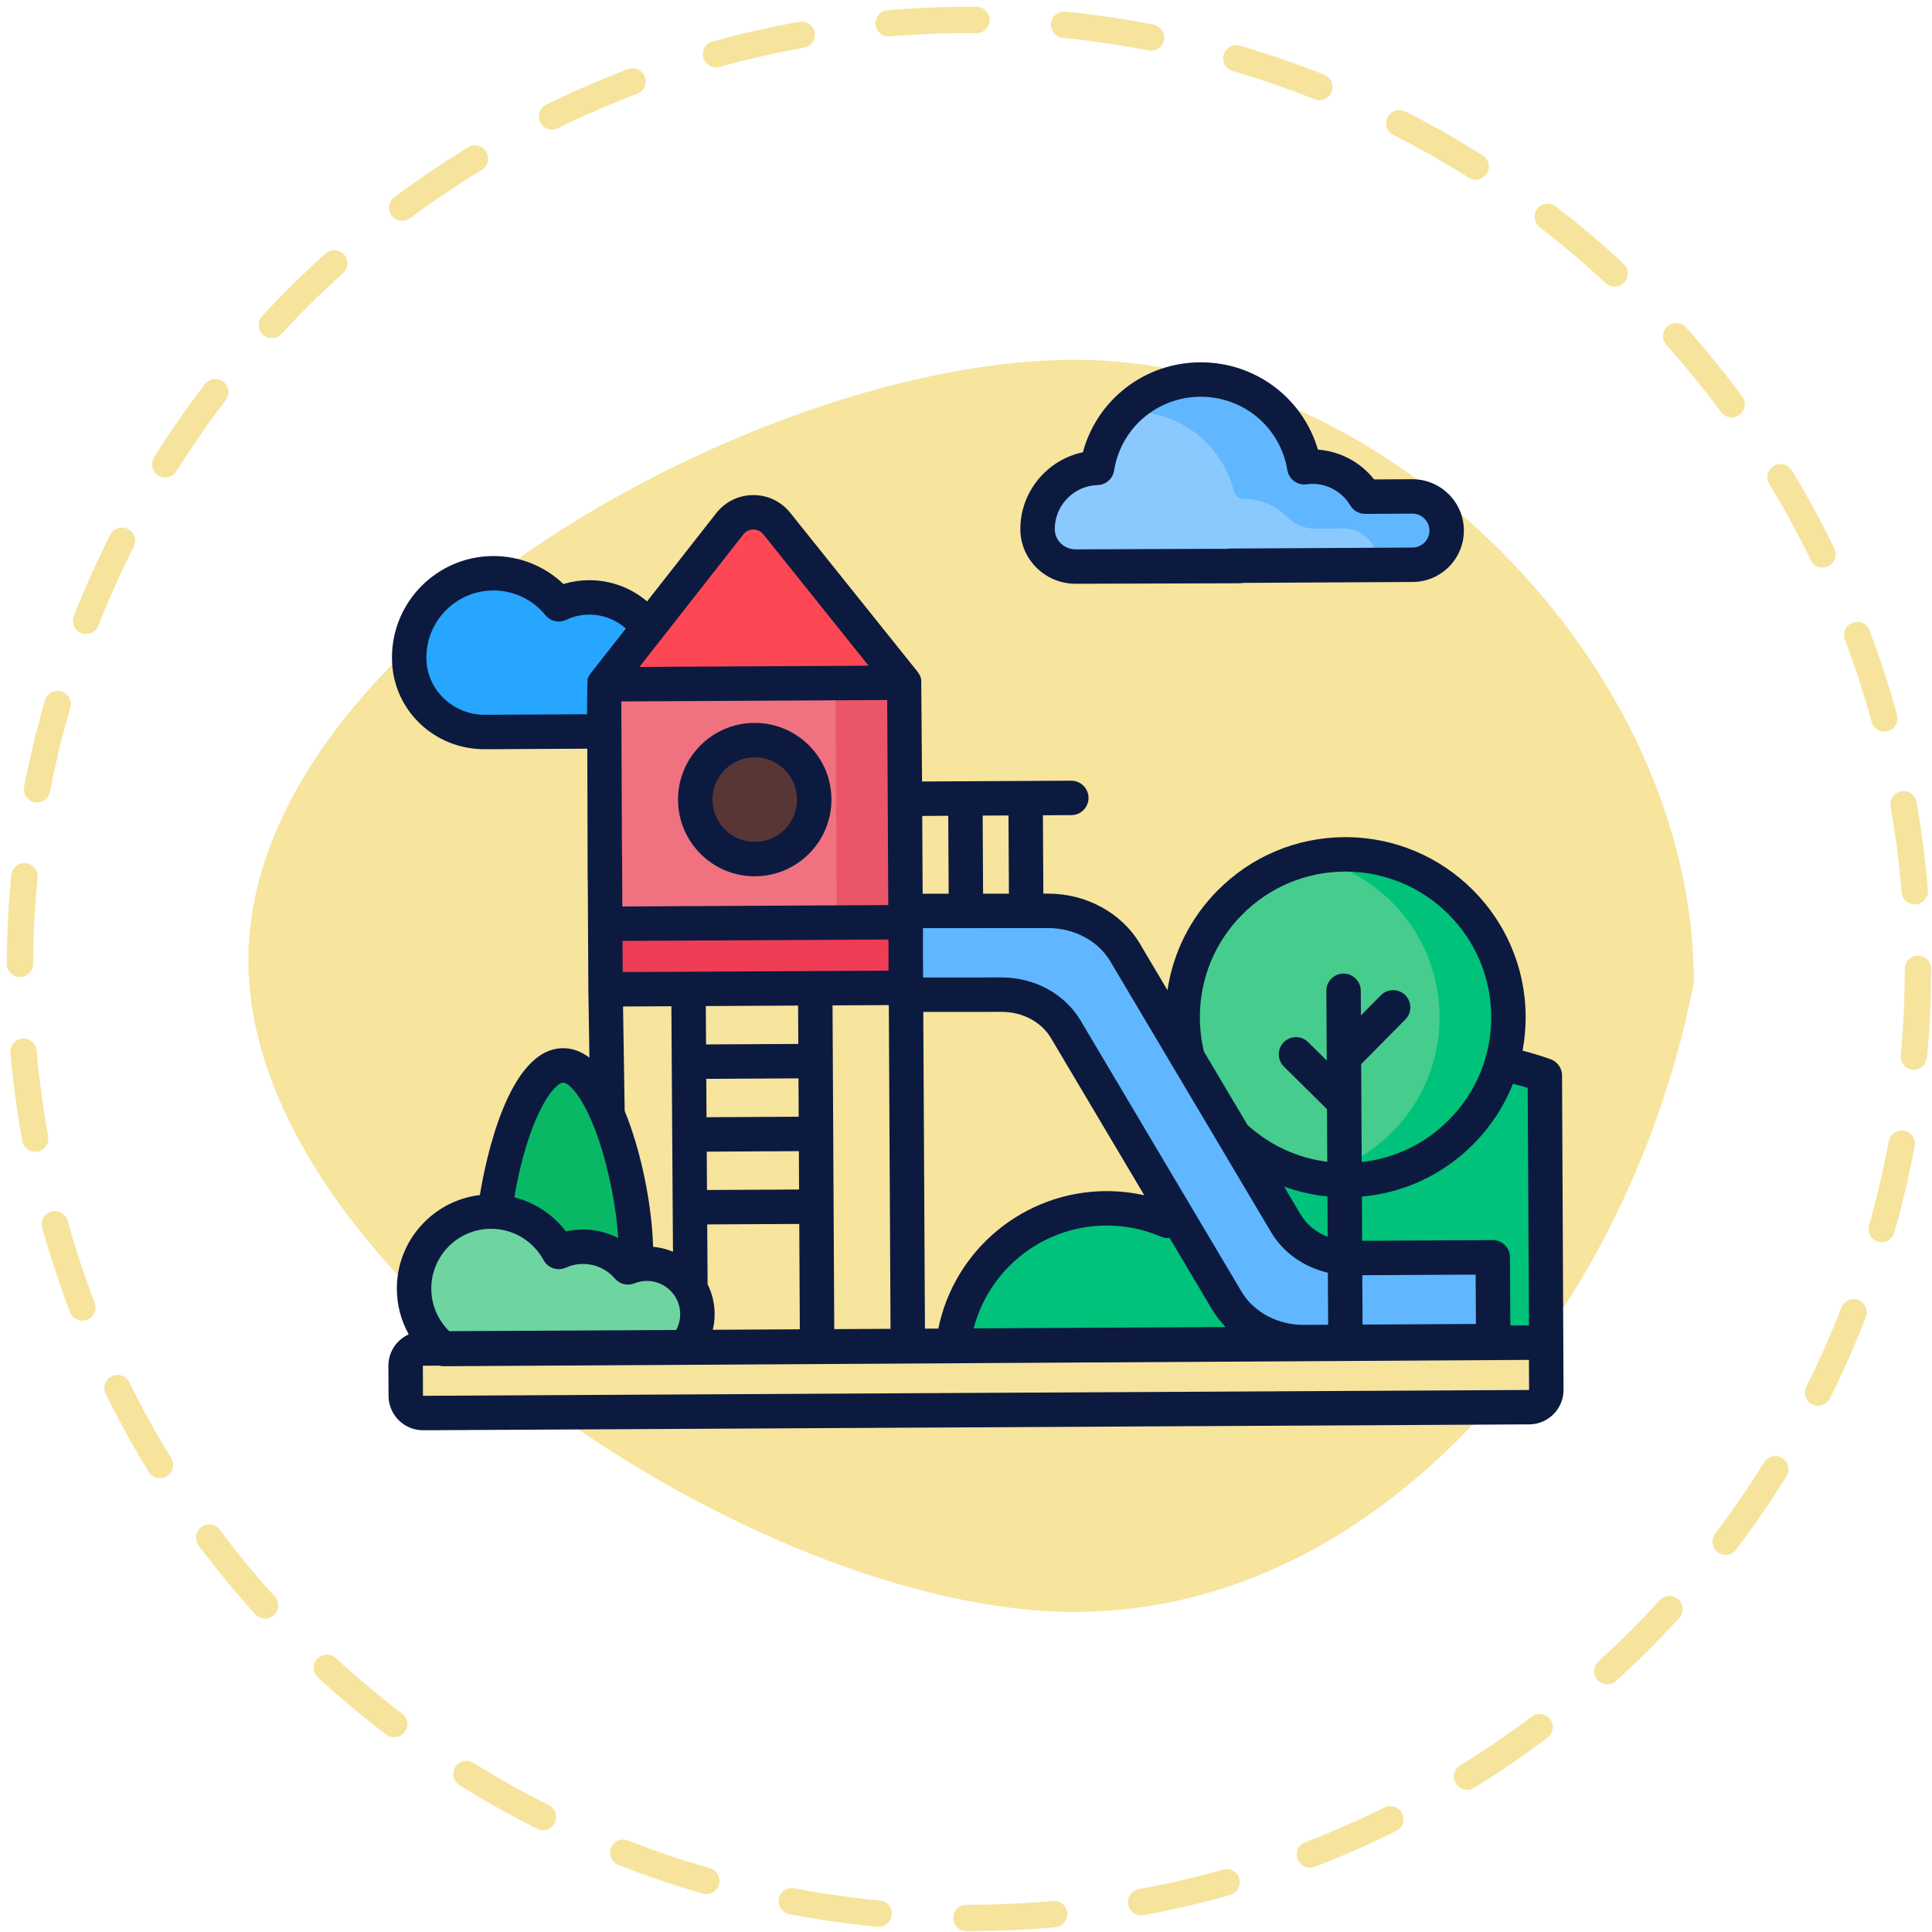 <svg width="194" height="194" viewBox="0 0 194 194" fill="none" xmlns="http://www.w3.org/2000/svg">
<path d="M170.088 98.618C163.912 130.824 139.557 161.862 107.882 161.862C76.207 161.862 24.941 128.087 24.941 96.412C24.941 64.737 76.207 36.126 107.882 36.126C139.557 36.126 170.088 66.942 170.088 98.618Z" fill="#F7E49D"/>
<circle cx="97.294" cy="97.294" r="95.294" stroke="#F6E49D" stroke-width="2.647" stroke-linecap="round" stroke-dasharray="8.82 8.82"/>
<path d="M80.135 67.459L74.136 67.491C73.633 64.767 71.24 62.709 68.373 62.725C67.29 62.73 66.279 63.032 65.413 63.55C64.15 61.408 61.815 59.976 59.149 59.99C58.061 59.995 57.032 60.243 56.108 60.679C54.547 58.765 52.167 57.548 49.505 57.562C44.831 57.587 41.062 61.396 41.087 66.07C41.088 66.186 41.09 66.302 41.096 66.419C41.275 70.423 44.681 73.526 48.689 73.505L64.587 73.421L72.523 73.379L80.264 73.338C81.906 73.329 83.226 71.976 83.187 70.327C83.149 68.709 81.754 67.45 80.135 67.459Z" fill="#26A6FE"/>
<path d="M155.123 107.99C151.805 106.804 148.228 106.166 144.5 106.186C132.702 106.249 122.475 112.878 117.264 122.592C115.359 121.773 113.26 121.321 111.054 121.333C102.663 121.377 95.862 128.064 95.606 136.383L155.272 136.067L155.123 107.99Z" fill="#00C27A"/>
<path d="M123.905 114.062C126.854 116.837 130.831 118.528 135.199 118.504C144.233 118.456 151.517 111.094 151.469 102.06C151.421 93.027 144.059 85.743 135.025 85.79C125.991 85.838 118.707 93.201 118.755 102.234C118.764 103.854 119.007 105.418 119.454 106.893" fill="#46CC8D"/>
<path d="M119.454 106.893C120.293 109.667 121.849 112.128 123.905 114.062L119.454 106.893Z" fill="#46CC8D"/>
<path d="M135.025 85.791C133.867 85.797 132.739 85.925 131.65 86.16C138.992 87.737 144.514 94.242 144.555 102.061C144.597 109.936 139.065 116.54 131.661 118.135C132.801 118.381 133.984 118.511 135.199 118.504C144.233 118.456 151.517 111.094 151.469 102.061C151.421 93.027 144.059 85.743 135.025 85.791Z" fill="#00C27A"/>
<path d="M149.94 134.664L130.962 134.765C127.704 134.782 124.721 133.177 123.177 130.575L107.02 103.358C105.747 101.213 103.277 99.876 100.591 99.878L90.948 99.884L90.951 91.472L105.239 91.462C108.478 91.46 111.444 93.065 112.979 95.652L129.123 122.847C130.403 125.004 132.89 126.342 135.59 126.328L149.895 126.252L149.94 134.664Z" fill="#60B7FF"/>
<path d="M73.281 52.594L60.645 68.716L90.805 68.555L77.998 52.569C76.785 51.055 74.478 51.068 73.281 52.594L60.645 68.716L90.805 68.555L77.998 52.569C76.785 51.055 74.478 51.068 73.281 52.594Z" fill="#FD4755"/>
<path d="M60.753 92.769L90.915 92.618L90.948 99.205L60.786 99.356L60.753 92.769Z" fill="#EE3D55"/>
<path d="M60.633 68.723L90.794 68.572L90.915 92.618L60.754 92.769L60.633 68.723Z" fill="#F07281"/>
<path d="M90.805 68.555L83.892 68.592L84.02 92.601L60.772 92.725L60.772 92.761L90.933 92.601L90.805 68.555Z" fill="#EB5569"/>
<path d="M81.629 81.718C82.411 78.512 80.445 75.279 77.239 74.498C74.033 73.716 70.8 75.681 70.019 78.887C69.237 82.094 71.202 85.326 74.408 86.108C77.614 86.89 80.847 84.924 81.629 81.718Z" fill="#0172FB"/>
<path d="M81.629 81.718C82.411 78.512 80.445 75.279 77.239 74.498C74.033 73.716 70.8 75.681 70.019 78.887C69.237 82.094 71.202 85.326 74.408 86.108C77.614 86.89 80.847 84.924 81.629 81.718Z" fill="#593636"/>
<path d="M153.549 141.3L42.486 141.89C41.529 141.895 40.749 141.124 40.744 140.167L40.728 137.152C40.723 136.195 41.495 135.416 42.451 135.41L153.514 134.821C154.471 134.815 155.25 135.587 155.255 136.543L155.271 139.559C155.277 140.516 154.505 141.295 153.549 141.3Z" fill="#F6E49D"/>
<path d="M49.409 125.995C49.448 133.345 52.685 133.434 56.677 133.413C60.67 133.392 63.906 133.269 63.867 125.918C63.828 118.567 60.53 106.962 56.537 106.983C52.545 107.004 49.37 118.644 49.409 125.995Z" fill="#08B865"/>
<path d="M64.935 126.894C64.27 126.898 63.638 127.03 63.058 127.266C61.962 125.987 60.333 125.18 58.517 125.189C57.657 125.194 56.842 125.383 56.106 125.715C54.792 123.287 52.218 121.644 49.265 121.659C44.997 121.682 41.556 125.16 41.579 129.427C41.592 131.878 42.746 134.055 44.533 135.461L68.746 135.332C69.55 134.43 70.036 133.239 70.029 131.935C70.014 129.137 67.734 126.88 64.935 126.894Z" fill="#6ED5A1"/>
<path d="M141.815 49.848L137.076 49.873C136.001 48.06 134.021 46.847 131.76 46.86C131.493 46.861 131.231 46.885 130.973 46.92C130.143 41.899 125.769 38.082 120.517 38.11C115.283 38.138 110.962 41.976 110.164 46.981C106.833 47.067 104.168 49.798 104.185 53.145C104.185 53.159 104.186 53.173 104.186 53.188C104.211 55.259 105.95 56.901 108.021 56.89L123.551 56.807L136.654 56.738L141.851 56.71C143.746 56.7 145.274 55.156 145.264 53.261C145.254 51.366 143.71 49.838 141.815 49.848Z" fill="#8AC9FE"/>
<path d="M141.718 49.849L137.076 49.873C136.001 48.06 134.02 46.848 131.76 46.86C131.493 46.861 131.231 46.885 130.973 46.92C130.143 41.899 125.769 38.082 120.517 38.11C117.544 38.126 114.867 39.372 112.962 41.361C113.174 41.347 113.388 41.337 113.604 41.336C118.568 41.31 122.747 44.719 123.892 49.332C123.995 49.748 124.418 50.089 124.846 50.086C126.569 50.077 128.128 50.778 129.249 51.914C129.984 52.66 130.976 53.095 132.023 53.09L134.901 53.074C136.796 53.064 138.341 54.592 138.35 56.487C138.351 56.569 138.345 56.649 138.34 56.729L141.851 56.711C143.801 56.7 145.362 55.065 145.259 53.096C145.162 51.25 143.565 49.839 141.718 49.849Z" fill="#60B7FF"/>
<path d="M75.828 87.991C80.074 87.969 83.51 84.496 83.488 80.25C83.477 78.193 82.666 76.263 81.203 74.817C79.751 73.38 77.83 72.59 75.788 72.59C75.775 72.59 75.76 72.59 75.746 72.59C73.689 72.601 71.76 73.412 70.313 74.874C68.866 76.337 68.076 78.275 68.086 80.332C68.097 82.389 68.909 84.318 70.371 85.765C71.823 87.202 73.744 87.992 75.785 87.992C75.8 87.991 75.814 87.991 75.828 87.991ZM71.543 80.313C71.537 79.18 71.973 78.112 72.77 77.306C73.567 76.5 74.631 76.053 75.765 76.047C75.772 76.046 75.78 76.046 75.788 76.046C76.913 76.046 77.972 76.482 78.772 77.274C79.578 78.071 80.025 79.134 80.031 80.268C80.037 81.401 79.601 82.47 78.804 83.276C78.007 84.082 76.943 84.529 75.81 84.535C75.802 84.535 75.794 84.535 75.787 84.535C74.661 84.535 73.602 84.1 72.802 83.308C71.996 82.51 71.549 81.447 71.543 80.313Z" fill="#0C1A40"/>
<path d="M156.851 107.98C156.847 107.254 156.389 106.607 155.705 106.363C154.783 106.033 153.838 105.744 152.887 105.499C153.097 104.374 153.204 103.221 153.197 102.051C153.145 92.111 145.042 84.062 135.114 84.062C135.081 84.062 135.048 84.062 135.016 84.062C130.185 84.088 125.654 85.993 122.256 89.427C119.528 92.184 117.796 95.663 117.231 99.428L114.466 94.769C112.621 91.662 109.089 89.733 105.246 89.733C105.244 89.733 105.241 89.733 105.238 89.733L104.766 89.733L104.724 81.865L107.584 81.85C108.538 81.845 109.308 81.067 109.303 80.112C109.298 79.157 108.509 78.388 107.566 78.393L92.586 78.473C92.586 78.473 92.508 68.264 92.505 68.249C92.49 68.164 92.469 68.08 92.441 67.999C92.438 67.989 92.434 67.98 92.43 67.97C92.368 67.795 92.277 67.633 92.165 67.49C92.161 67.485 92.158 67.479 92.154 67.474L79.347 51.488C78.437 50.352 77.081 49.701 75.625 49.713C75.546 49.713 75.468 49.715 75.391 49.72C74.04 49.792 72.798 50.43 71.949 51.492C71.94 51.504 71.93 51.516 71.921 51.527L64.977 60.387C63.371 59.022 61.329 58.261 59.188 58.261C59.172 58.261 59.156 58.261 59.14 58.261C58.263 58.266 57.406 58.396 56.581 58.648C54.694 56.845 52.196 55.834 49.551 55.834C49.533 55.834 49.514 55.834 49.496 55.834C43.877 55.864 39.329 60.46 39.359 66.08C39.36 66.218 39.364 66.356 39.37 66.496C39.589 71.405 43.659 75.234 48.646 75.233C48.663 75.233 48.681 75.233 48.698 75.233L58.974 75.178L59.008 88.314C59.017 89.268 59.8 90.04 60.752 90.026C61.706 90.018 62.473 89.237 62.465 88.283L62.388 70.434L89.087 70.293L89.196 90.882L62.492 91.024L62.465 85.984C62.46 85.032 61.687 84.264 60.737 84.264C60.734 84.264 60.731 84.264 60.727 84.264C59.773 84.269 59.003 85.047 59.008 86.002L59.044 92.771L59.079 99.357C59.079 99.361 59.08 99.364 59.08 99.367C59.08 99.369 59.079 99.372 59.08 99.375L59.186 106.206C58.357 105.573 57.477 105.254 56.55 105.254C56.543 105.254 56.535 105.254 56.528 105.254C51.02 105.283 48.748 116.576 48.186 119.999C43.477 120.558 39.825 124.585 39.851 129.437C39.86 131.059 40.277 132.616 41.042 133.987C40.659 134.16 40.306 134.401 40.001 134.709C39.351 135.366 38.995 136.236 39 137.161L39.016 140.176C39.027 142.078 40.577 143.619 42.476 143.618H42.495L153.558 143.028C155.466 143.018 157.01 141.457 157 139.55L156.851 107.98ZM153.401 109.236L153.532 133.093C153.523 133.093 153.514 133.092 153.505 133.092L151.66 133.102L151.623 126.242C151.621 125.784 151.437 125.345 151.111 125.023C150.785 124.7 150.337 124.514 149.886 124.523L136.776 124.593L136.753 120.155C140.999 119.776 144.936 117.933 147.968 114.868C149.708 113.109 151.041 111.056 151.927 108.824C152.421 108.95 152.914 109.085 153.401 109.236ZM89.214 94.339L89.221 95.682L89.221 97.469L81.861 97.508C81.857 97.508 81.854 97.508 81.851 97.508H81.85L69.124 97.576H69.122H69.121L62.527 97.611L62.51 94.481L89.214 94.339ZM80.2 112.135L70.945 112.184L70.92 108.332L80.18 108.283L80.2 112.135ZM70.967 115.641L80.219 115.591L80.239 119.443L70.992 119.492L70.967 115.641ZM80.161 104.826L70.898 104.875L70.873 101.023L80.141 100.974L80.161 104.826ZM65.582 125.195C65.468 121.414 64.619 116.858 63.317 113.118C63.125 112.567 62.928 112.046 62.726 111.552L62.563 101.067L67.416 101.041L67.576 125.69C66.953 125.429 66.282 125.259 65.582 125.195ZM71.047 128.94C71.05 128.895 71.053 128.851 71.053 128.806L71.015 122.949L80.257 122.9L80.313 133.481L71.575 133.528C71.698 133.007 71.761 132.47 71.758 131.926C71.752 130.854 71.496 129.84 71.047 128.94ZM83.77 133.463L83.598 100.955L89.249 100.926L89.422 133.433L83.77 133.463ZM92.878 133.414L92.71 101.611L100.592 101.606H100.596C102.677 101.606 104.57 102.615 105.534 104.24L114.902 120.022C113.645 119.742 112.359 119.601 111.045 119.604C102.87 119.648 95.847 125.435 94.222 133.407L92.878 133.414ZM111.063 123.061C112.973 123.057 114.831 123.427 116.581 124.18C116.863 124.301 117.16 124.34 117.447 124.309L121.691 131.457C122.079 132.112 122.546 132.711 123.071 133.254L97.772 133.388C99.33 127.383 104.77 123.094 111.063 123.061ZM133.317 124.192C132.174 123.753 131.212 122.98 130.609 121.965L128.937 119.147C130.335 119.655 131.797 119.991 133.296 120.141L133.317 124.192ZM136.794 128.05L148.176 127.989L148.202 132.945L136.821 133.005L136.794 128.05ZM120.484 102.225C120.463 98.318 121.965 94.636 124.713 91.859C127.461 89.081 131.127 87.54 135.034 87.519C135.061 87.519 135.086 87.519 135.113 87.519C143.143 87.519 149.698 94.03 149.741 102.07C149.761 105.977 148.259 109.659 145.511 112.436C143.128 114.845 140.056 116.321 136.734 116.686L136.682 106.853L141.117 102.37C141.788 101.692 141.783 100.598 141.104 99.926C140.426 99.255 139.332 99.261 138.66 99.939L136.656 101.965L136.643 99.481C136.637 98.526 135.851 97.762 134.905 97.762C133.95 97.767 133.181 98.545 133.186 99.499L133.223 106.491L131.353 104.641C130.675 103.969 129.58 103.975 128.909 104.654C128.238 105.332 128.244 106.427 128.922 107.098L133.249 111.379L133.277 116.658C130.296 116.285 127.51 115.007 125.264 112.96L120.894 105.599C120.629 104.501 120.49 103.367 120.484 102.225ZM105.24 93.19H105.246C107.875 93.19 110.269 94.471 111.493 96.534L122.383 114.878C122.403 114.917 122.426 114.955 122.45 114.992L127.637 123.73C128.859 125.789 130.937 127.239 133.336 127.798L133.364 133.024L130.952 133.037C130.938 133.037 130.924 133.037 130.909 133.037C128.279 133.037 125.889 131.758 124.663 129.693L108.506 102.476C106.921 99.807 103.891 98.15 100.595 98.15C100.593 98.15 100.591 98.15 100.589 98.15L92.691 98.155L92.677 95.674L92.678 93.199L105.24 93.19ZM101.309 89.736L98.716 89.738L98.674 81.897L101.267 81.883L101.309 89.736ZM95.217 81.916L95.259 89.74L92.646 89.742L92.605 81.93L95.217 81.916ZM74.642 53.66C74.974 53.236 75.412 53.171 75.643 53.169C75.877 53.175 76.312 53.229 76.649 53.65L87.221 66.846L64.21 66.968L74.642 53.66ZM48.68 71.776C45.576 71.794 42.957 69.355 42.823 66.342C42.819 66.248 42.816 66.154 42.816 66.061C42.796 62.347 45.801 59.31 49.514 59.291H49.551C51.581 59.291 53.482 60.194 54.77 61.772C55.272 62.387 56.129 62.581 56.847 62.242C57.574 61.899 58.352 61.722 59.159 61.718C60.53 61.708 61.834 62.212 62.841 63.112L59.284 67.649C59.28 67.655 59.277 67.661 59.273 67.667C59.222 67.734 59.176 67.803 59.136 67.876C59.131 67.885 59.126 67.893 59.121 67.901C59.081 67.975 59.048 68.052 59.02 68.132C59.014 68.147 59.008 68.163 59.003 68.179C58.978 68.257 58.943 71.722 58.943 71.722L48.68 71.776ZM53.897 112.21C55.024 109.647 56.099 108.713 56.547 108.711H56.548C57.158 108.711 58.647 110.214 60.052 114.254C61.118 117.317 61.869 121.101 62.078 124.323C61 123.763 59.794 123.461 58.549 123.461C58.536 123.461 58.522 123.461 58.508 123.461C57.937 123.464 57.375 123.529 56.827 123.656C55.531 121.953 53.702 120.752 51.648 120.228C52.142 117.251 52.945 114.376 53.897 112.21ZM49.274 123.388H49.306C51.512 123.388 53.533 124.593 54.586 126.538C55.017 127.335 55.991 127.664 56.818 127.29C57.358 127.046 57.933 126.921 58.527 126.918C59.768 126.915 60.938 127.448 61.746 128.391C62.23 128.954 63.02 129.146 63.708 128.867C64.102 128.707 64.518 128.625 64.944 128.623H64.962C66.796 128.623 68.292 130.109 68.302 131.945C68.305 132.509 68.164 133.059 67.9 133.547L45.109 133.668C43.967 132.551 43.316 131.036 43.308 129.419C43.29 126.111 45.967 123.405 49.274 123.388ZM153.54 139.572L42.473 140.158L42.461 137.139L44.108 137.13C44.247 137.165 44.389 137.189 44.533 137.189H44.543L153.528 136.553L153.542 139.572C153.542 139.572 153.541 139.572 153.54 139.572Z" fill="#0C1A40"/>
<path d="M108 58.618H108.03L124.477 58.568C125.432 58.563 126.201 57.785 126.196 56.83C126.191 55.879 125.915 55.111 124.965 55.111C131.876 55.111 124.98 55.111 121.824 55.111L108.012 55.162C108.008 55.162 108.004 55.162 108 55.162C106.863 55.162 105.927 54.269 105.914 53.16L105.914 53.136C105.901 50.757 107.828 48.77 110.209 48.709C111.041 48.687 111.74 48.075 111.87 47.253C112.552 42.98 116.192 39.862 120.526 39.839H120.575C124.909 39.839 128.561 42.928 129.268 47.202C129.421 48.124 130.278 48.758 131.203 48.633C131.426 48.603 131.606 48.589 131.769 48.588H131.793C133.343 48.588 134.796 49.417 135.59 50.755C135.901 51.28 136.466 51.602 137.076 51.602H137.086L141.824 51.577H141.834C142.768 51.577 143.531 52.335 143.536 53.271C143.541 54.21 142.781 54.977 141.842 54.983L123.542 55.08C122.602 55.085 121.837 55.842 121.824 56.783C121.81 57.724 122.551 58.503 123.492 58.535L124.408 58.567C124.555 58.572 124.696 58.559 124.833 58.53L141.861 58.439C144.706 58.424 147.008 56.097 146.993 53.253C146.978 50.417 144.666 48.121 141.834 48.121C141.825 48.121 141.815 48.121 141.806 48.121L137.979 48.141C136.61 46.404 134.553 45.307 132.339 45.151C130.818 39.982 126.095 36.382 120.576 36.382C120.554 36.382 120.531 36.382 120.508 36.383C114.922 36.412 110.163 40.138 108.735 45.415C105.15 46.162 102.438 49.382 102.458 53.16L102.458 53.21C102.494 56.198 104.978 58.618 108 58.618Z" fill="#0C1A40"/>
</svg>
